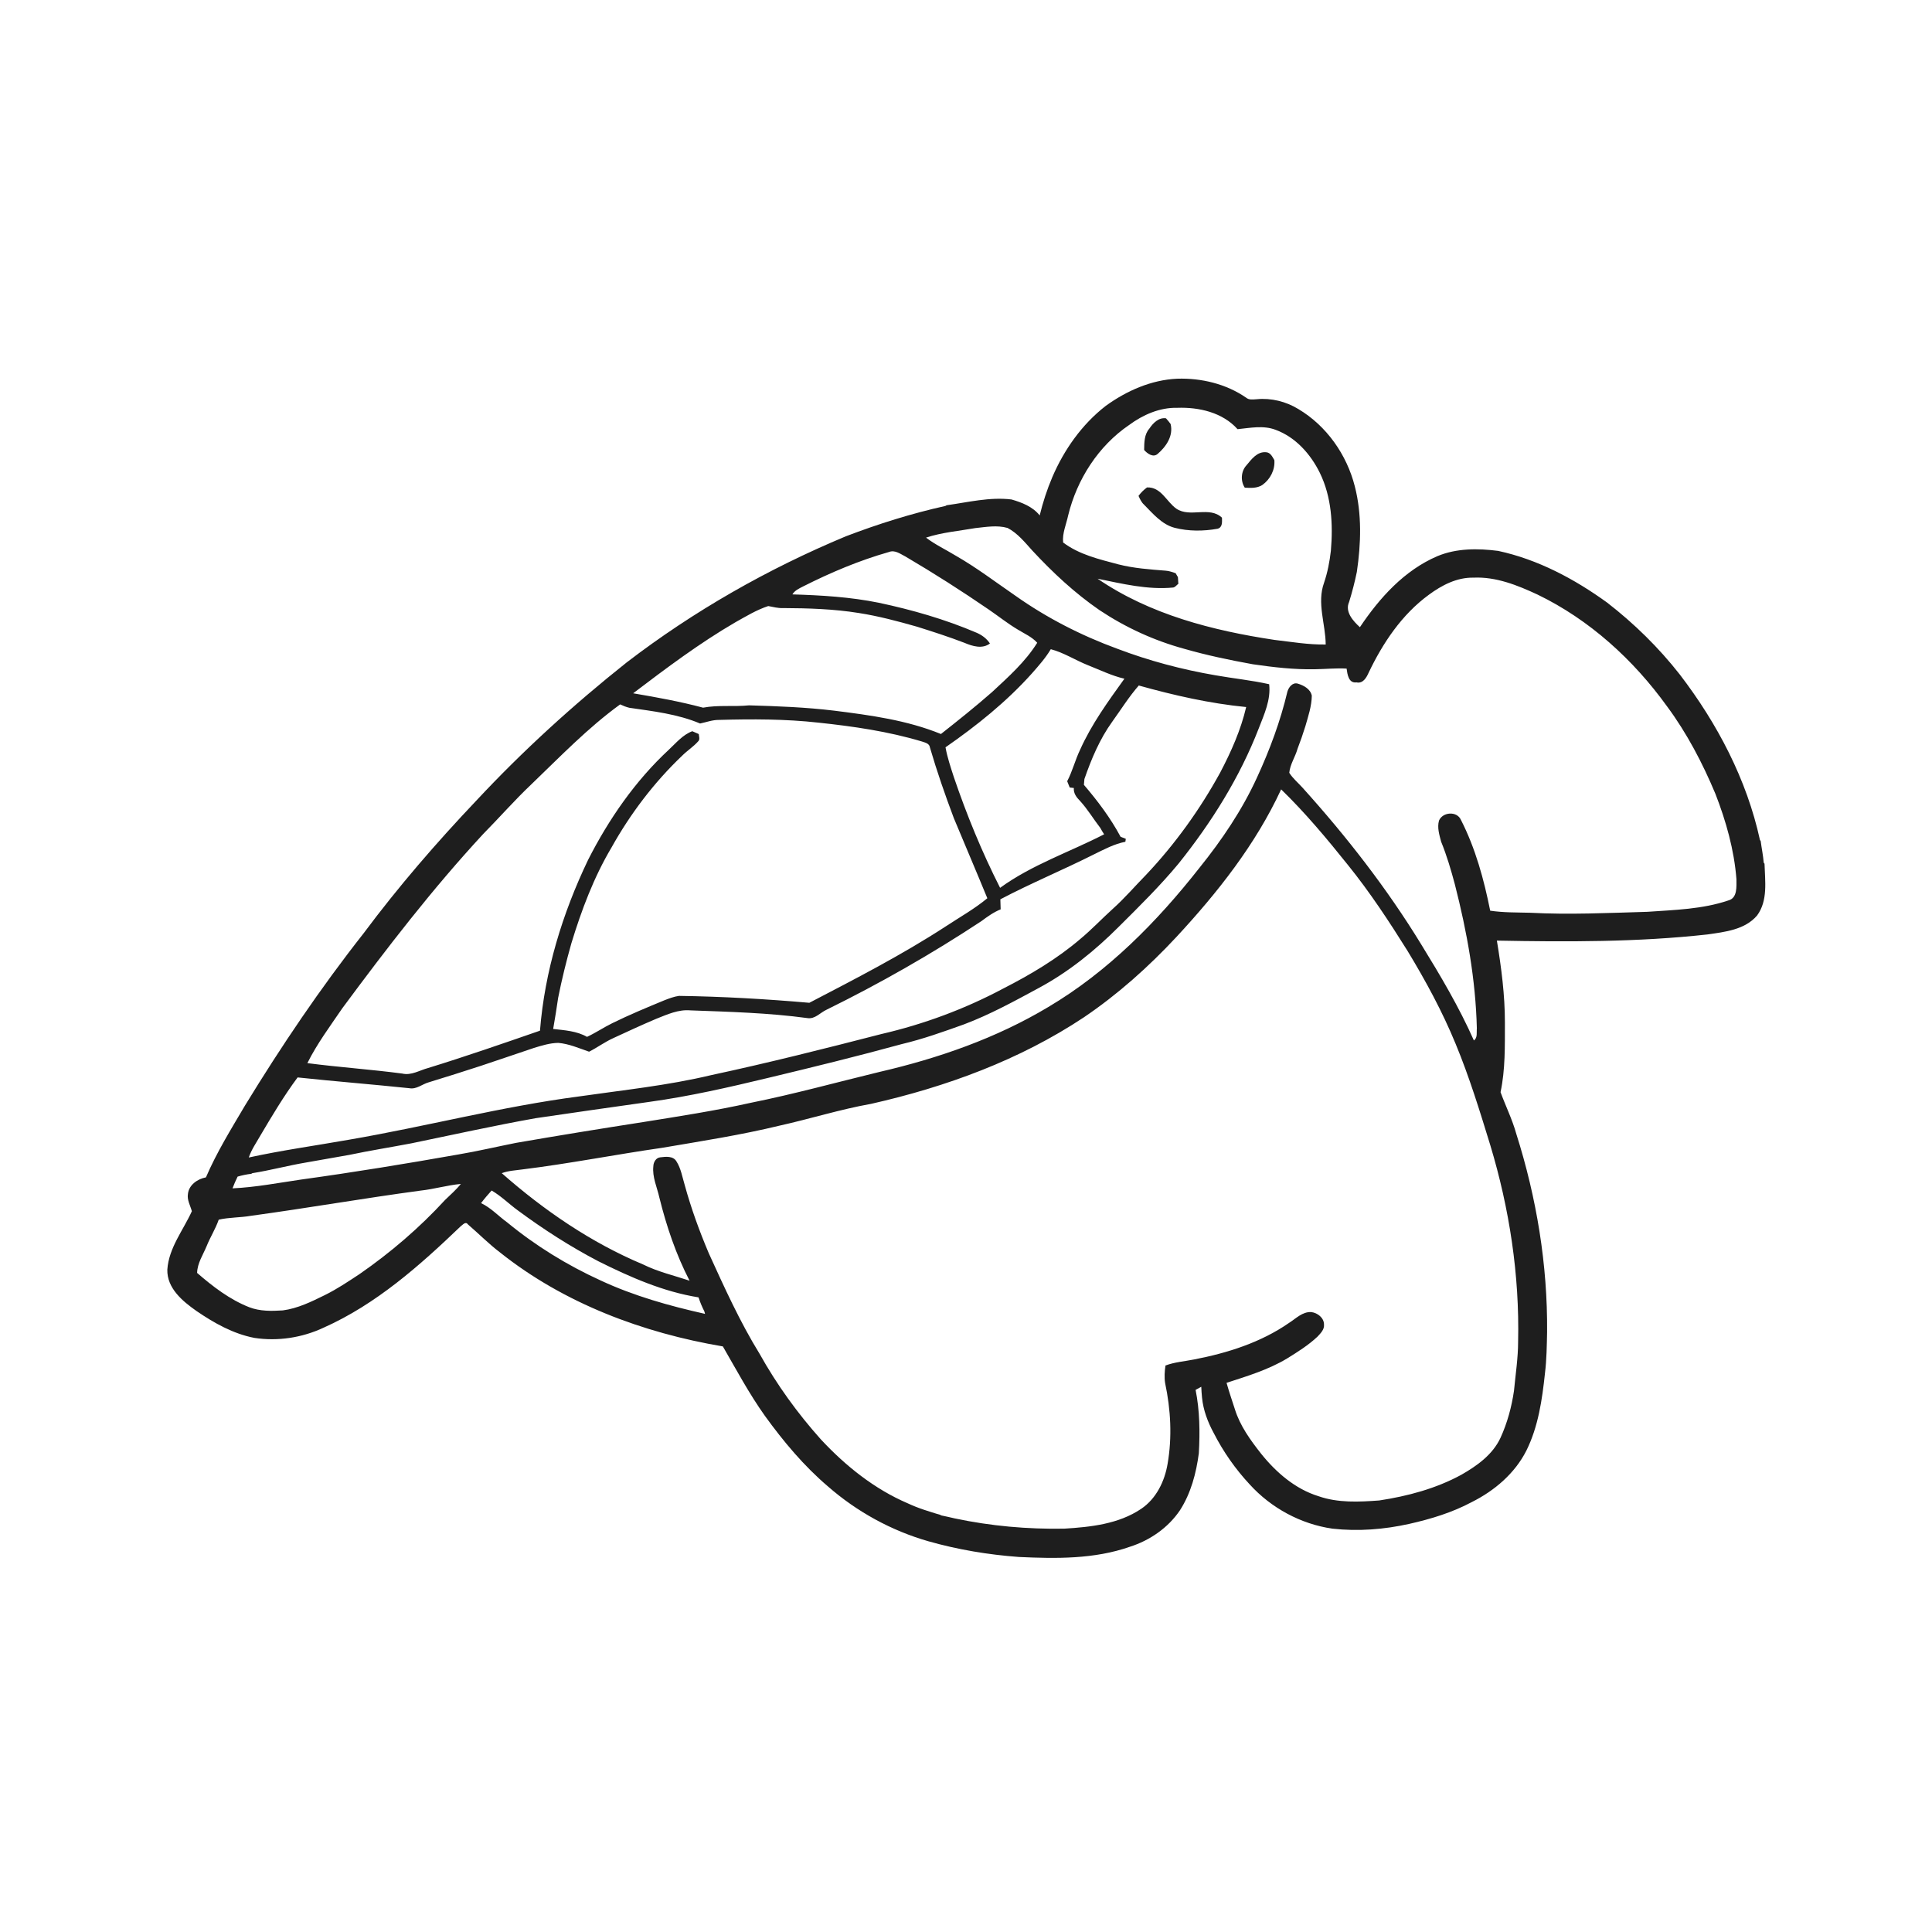 <svg xmlns="http://www.w3.org/2000/svg" width="1024pt" height="1024pt" viewBox="0 0 1024 1024" version="1.1">
<g id="#ffffffff">
<path fill="#ffffff" opacity="0" d=" M 0.00 0.00 L 1024.00 0.00 L 1024.00 1024.00 L 0.00 1024.00 L 0.00 0.00 M 586.03 215.15 C 573.47 224.91 564.02 238.29 557.77 252.84 C 554.96 259.41 552.76 266.23 551.06 273.18 C 547.31 268.51 541.65 266.32 536.08 264.72 C 524.52 263.33 513.11 266.22 501.74 267.79 L 501.13 268.15 C 483.14 272.15 465.50 277.68 448.30 284.26 C 406.97 301.49 367.70 323.84 332.15 351.10 C 303.86 373.58 277.05 397.97 252.40 424.40 C 231.25 446.70 211.09 470.00 192.72 494.67 C 169.85 523.71 149.13 554.40 129.87 585.93 C 122.52 598.38 114.87 610.72 109.15 624.03 C 104.70 624.87 100.12 628.00 99.61 632.81 C 99.07 636.06 100.87 638.95 101.69 641.97 C 97.09 652.10 89.47 661.38 88.69 672.91 C 88.43 682.79 96.79 689.70 104.15 694.86 C 113.47 701.24 123.62 706.95 134.82 709.11 C 147.24 711.01 160.15 709.02 171.51 703.70 C 199.30 691.32 222.37 670.86 244.11 650.02 C 245.22 649.23 246.77 647.18 247.98 648.93 C 253.73 653.86 259.06 659.30 265.11 663.89 C 298.98 690.85 340.74 706.46 383.13 713.63 C 390.32 726.07 397.11 738.79 405.47 750.51 C 415.26 764.04 426.08 776.98 438.84 787.84 C 454.16 801.24 472.43 811.28 492.02 816.89 C 507.69 821.35 523.84 824.04 540.09 825.23 C 559.76 826.14 580.01 826.43 598.84 819.82 C 609.46 816.45 619.16 809.75 625.42 800.45 C 631.21 791.44 634.01 780.83 635.40 770.30 C 636.04 759.07 635.91 747.73 633.69 736.67 C 634.44 736.25 635.94 735.43 636.70 735.02 C 636.78 736.93 636.90 738.87 637.10 740.79 C 637.75 747.40 640.14 753.73 643.30 759.54 C 648.35 769.43 654.78 778.63 662.36 786.76 C 673.74 799.29 689.45 807.81 706.23 810.22 C 719.83 811.74 733.63 810.65 746.97 807.68 C 758.38 805.11 769.69 801.68 780.04 796.15 C 792.08 790.14 802.91 780.96 809.03 768.81 C 815.35 756.07 817.38 741.78 818.87 727.80 C 819.75 720.57 819.84 713.24 819.99 705.99 C 820.30 670.41 814.42 634.81 803.65 600.91 C 801.54 593.32 798.02 586.23 795.32 578.88 C 797.89 566.78 797.60 554.31 797.63 542.01 C 797.65 527.41 795.74 512.91 793.38 498.54 C 830.61 499.24 867.98 499.38 905.04 495.27 C 914.24 493.94 924.82 492.80 931.26 485.27 C 937.13 477.37 935.49 466.97 935.23 457.79 L 934.81 457.23 C 934.50 453.38 933.70 449.60 933.20 445.77 L 932.80 445.17 C 925.81 413.13 910.20 383.44 890.35 357.53 C 879.17 343.25 866.13 330.46 851.79 319.37 C 834.47 306.83 815.06 296.50 794.04 291.98 C 783.31 290.61 772.01 290.53 761.86 294.77 C 744.31 302.28 731.20 316.88 720.77 332.43 C 717.18 329.16 712.70 324.24 715.05 319.08 C 716.67 313.83 718.05 308.50 719.16 303.11 C 721.36 288.15 721.88 272.57 718.09 257.82 C 713.84 241.02 703.13 225.71 688.16 216.81 C 681.59 212.78 673.72 210.84 666.04 211.60 C 664.13 211.71 662.02 212.10 660.44 210.75 C 649.84 203.45 636.74 200.32 623.97 200.72 C 610.17 201.34 597.10 207.13 586.03 215.15 Z" />
<path fill="#ffffff" opacity="0" d=" M 598.41 225.29 C 605.78 219.84 614.67 215.92 623.99 216.15 C 635.50 215.75 647.97 218.58 655.93 227.47 C 662.61 226.82 669.65 225.31 676.14 227.83 C 686.71 231.73 694.63 240.67 699.52 250.58 C 705.79 263.35 706.59 277.98 705.39 291.94 C 704.73 297.68 703.64 303.38 701.78 308.86 C 697.87 319.65 702.58 330.67 702.65 341.60 C 693.54 341.76 684.53 340.21 675.51 339.16 C 642.71 334.23 609.44 325.70 581.74 306.73 C 594.92 309.41 608.28 312.71 621.84 311.40 C 622.97 311.17 623.65 310.07 624.55 309.42 C 624.49 308.53 624.38 306.77 624.32 305.89 C 624.01 305.36 623.40 304.32 623.10 303.80 C 621.41 303.25 619.72 302.60 617.93 302.48 C 609.49 301.80 600.97 301.23 592.74 299.12 C 582.61 296.41 571.99 293.98 563.48 287.53 C 562.95 282.70 565.16 277.87 566.16 273.13 C 570.82 254.08 582.10 236.41 598.41 225.29 M 609.16 227.20 C 606.44 230.31 606.48 234.61 606.42 238.50 C 608.10 240.40 611.15 242.66 613.55 240.61 C 618.09 236.72 622.02 230.98 620.44 224.71 C 619.65 223.69 618.88 222.65 618.01 221.72 C 614.12 221.14 611.13 224.26 609.16 227.20 M 660.68 246.59 C 657.73 249.75 657.41 254.90 659.76 258.48 C 662.89 258.66 666.26 258.83 669.03 257.07 C 673.22 254.11 675.89 249.04 675.43 243.86 C 674.37 242.11 673.38 239.81 671.01 239.69 C 666.34 239.28 663.32 243.40 660.68 246.59 M 603.44 262.82 C 604.20 264.52 604.99 266.26 606.41 267.53 C 611.16 272.30 615.74 277.94 622.55 279.74 C 629.99 281.64 637.83 281.59 645.37 280.24 C 648.05 279.50 647.71 276.54 647.67 274.38 C 641.00 268.10 630.81 274.55 623.49 269.61 C 618.24 265.92 615.40 258.02 607.94 258.35 C 606.22 259.61 604.70 261.11 603.44 262.82 Z" />
<path fill="#ffffff" opacity="0" d=" M 516.94 279.90 C 522.59 279.32 528.44 278.23 534.02 279.82 C 539.35 282.60 543.19 287.45 547.17 291.83 C 557.97 303.47 569.67 314.38 582.78 323.40 C 596.52 332.55 611.73 339.54 627.67 343.88 C 639.61 347.32 651.79 349.85 664.01 352.07 C 674.94 353.66 685.96 354.94 697.02 354.71 C 702.59 354.64 708.15 354.04 713.73 354.37 C 714.15 357.38 714.76 362.25 718.97 361.68 C 722.38 362.41 724.20 359.25 725.37 356.63 C 732.90 340.81 743.01 325.69 757.32 315.24 C 764.16 310.18 772.22 305.98 780.95 306.17 C 792.91 305.60 804.29 310.19 814.93 315.14 C 842.48 328.46 865.74 349.65 883.55 374.36 C 894.11 388.61 902.37 404.43 909.21 420.76 C 914.85 435.25 919.14 450.44 920.35 465.99 C 920.33 469.89 920.94 475.93 916.13 477.23 C 902.32 481.93 887.54 482.27 873.12 483.28 C 852.43 483.88 831.71 484.88 811.02 483.78 C 803.95 483.59 796.84 483.73 789.83 482.68 C 786.52 466.15 782.03 449.64 774.33 434.57 C 772.26 429.77 764.66 430.31 762.70 434.92 C 761.65 438.65 762.88 442.48 763.82 446.10 C 766.84 453.49 769.09 461.16 771.14 468.86 C 777.51 493.77 782.13 519.27 782.76 545.03 C 782.53 547.18 783.26 550.00 781.19 551.46 C 773.34 533.75 763.42 517.04 753.28 500.56 C 735.14 470.89 713.69 443.34 690.41 417.54 C 688.05 414.90 685.24 412.61 683.34 409.59 C 683.75 405.12 686.53 401.18 687.73 396.85 C 689.24 392.92 690.63 388.94 691.87 384.92 C 693.39 379.62 695.21 374.27 695.28 368.72 C 694.57 365.18 690.99 363.27 687.84 362.33 C 685.11 361.54 683.07 364.21 682.37 366.50 C 678.66 382.23 672.99 397.45 666.23 412.11 C 658.35 429.34 647.66 445.15 635.80 459.88 C 613.29 488.56 587.16 515.05 555.61 533.74 C 528.04 550.27 497.38 560.92 466.17 568.14 C 443.41 573.65 420.82 579.91 397.86 584.52 C 379.02 588.73 359.93 591.66 340.88 594.72 C 318.39 598.22 295.92 601.86 273.49 605.75 C 263.28 607.78 253.15 610.17 242.89 611.90 C 215.29 616.79 187.62 621.32 159.85 625.15 C 147.68 626.92 135.54 629.28 123.23 629.85 C 124.04 627.73 124.94 625.65 125.94 623.63 C 128.30 622.93 130.72 622.43 133.17 622.14 L 133.74 621.81 C 143.27 620.30 152.61 617.77 162.13 616.17 C 169.80 614.87 177.44 613.42 185.11 612.12 C 196.03 609.82 207.07 608.08 218.03 605.99 C 239.99 601.47 261.89 596.59 283.97 592.66 C 303.97 589.69 324.00 586.88 344.02 584.04 C 365.25 581.13 386.16 576.35 406.98 571.34 C 430.71 565.65 454.42 559.85 477.96 553.39 C 489.19 550.73 500.07 546.83 510.92 542.94 C 524.67 537.77 537.56 530.69 550.45 523.72 C 566.31 515.22 580.41 503.81 593.08 491.10 C 603.95 480.29 614.91 469.50 624.70 457.68 C 642.09 435.96 657.08 412.08 667.16 386.07 C 670.05 378.59 673.65 370.89 672.68 362.65 C 663.31 360.55 653.73 359.60 644.29 357.93 C 626.52 354.89 609.02 350.24 592.17 343.84 C 573.09 336.85 554.81 327.51 538.21 315.76 C 527.70 308.54 517.54 300.79 506.46 294.46 C 501.25 291.27 495.67 288.68 490.81 284.95 C 499.27 282.17 508.21 281.44 516.94 279.90 Z" />
<path fill="#ffffff" opacity="0" d=" M 425.73 310.79 C 440.30 303.44 455.43 297.04 471.15 292.58 C 474.36 291.29 477.29 293.67 480.02 295.03 C 495.01 303.85 509.68 313.21 524.02 323.04 C 529.18 326.56 534.07 330.50 539.46 333.69 C 542.98 335.87 546.92 337.53 549.75 340.68 C 543.44 350.81 534.43 358.80 525.77 366.85 C 517.00 374.54 507.88 381.82 498.72 389.04 C 480.69 381.68 461.20 379.06 442.01 376.65 C 427.07 374.85 412.02 374.28 397.00 373.85 C 388.90 374.67 380.69 373.56 372.65 375.08 C 360.45 371.83 348.02 369.57 335.58 367.46 C 353.12 354.15 370.77 340.86 389.84 329.78 C 395.47 326.64 401.04 323.23 407.19 321.22 C 409.78 321.68 412.34 322.42 415.00 322.29 C 428.42 322.35 441.89 322.76 455.16 324.90 C 465.61 326.53 475.84 329.26 486.00 332.15 C 494.46 334.81 502.91 337.52 511.18 340.71 C 515.38 342.50 520.65 344.13 524.69 341.07 C 522.97 338.43 520.39 336.54 517.51 335.32 C 500.90 328.23 483.47 323.23 465.83 319.48 C 450.74 316.41 435.34 315.50 419.98 315.04 C 421.27 312.92 423.60 311.88 425.73 310.79 Z" />
<path fill="#ffffff" opacity="0" d=" M 556.94 344.09 C 563.87 345.91 569.92 349.90 576.54 352.54 C 582.97 355.06 589.19 358.17 595.96 359.73 C 587.31 371.76 578.51 383.86 572.44 397.46 C 569.84 402.87 568.43 408.75 565.63 414.07 C 566.07 415.18 566.52 416.29 566.97 417.40 C 567.52 417.46 568.61 417.59 569.16 417.65 C 568.90 420.44 570.57 422.62 572.43 424.50 C 576.49 428.91 579.53 434.10 583.19 438.82 C 583.80 439.97 584.49 441.10 585.21 442.20 C 566.85 451.65 546.90 458.34 530.07 470.57 C 520.46 451.65 512.40 431.97 505.56 411.89 C 503.88 406.69 502.11 401.48 501.14 396.09 C 517.65 384.63 533.48 371.95 546.92 356.94 C 550.51 352.86 554.15 348.78 556.94 344.09 Z" />
<path fill="#ffffff" opacity="0" d=" M 589.45 382.60 C 594.11 376.14 598.33 369.34 603.58 363.33 C 622.23 368.55 641.21 372.86 660.50 374.75 C 657.66 386.94 652.52 398.45 646.72 409.49 C 635.99 429.06 622.86 447.33 607.54 463.57 C 601.60 469.62 596.08 476.10 589.75 481.75 C 583.97 486.98 578.61 492.68 572.61 497.66 C 560.27 508.22 546.21 516.55 531.79 523.92 C 511.40 534.79 489.58 542.88 467.08 548.08 C 437.12 555.81 407.11 563.37 376.85 569.86 C 353.92 575.34 330.43 577.74 307.14 581.10 C 265.99 586.46 225.78 597.09 184.91 604.08 C 167.22 607.21 149.41 609.67 131.86 613.50 C 133.27 609.31 135.84 605.68 138.00 601.87 C 144.21 591.37 150.46 580.86 157.74 571.06 C 177.45 573.15 197.21 574.72 216.92 576.77 C 220.73 577.50 223.76 574.62 227.23 573.65 C 236.49 570.79 245.75 567.93 254.95 564.89 C 264.30 561.72 273.68 558.62 283.02 555.42 C 287.21 554.14 291.51 552.81 295.92 552.75 C 301.61 553.25 306.89 555.58 312.23 557.42 C 316.64 555.19 320.63 552.21 325.15 550.18 C 332.70 546.69 340.25 543.19 347.91 539.95 C 353.69 537.68 359.59 534.93 365.97 535.52 C 386.67 536.27 407.44 536.83 427.99 539.62 C 432.00 540.25 434.75 536.68 438.10 535.17 C 466.39 521.24 493.86 505.59 520.18 488.21 C 523.37 485.82 526.65 483.48 530.37 481.97 C 530.33 480.19 530.27 478.42 530.21 476.65 C 546.47 468.10 563.45 461.07 579.85 452.82 C 585.22 450.20 590.54 447.31 596.47 446.16 C 596.53 445.77 596.64 444.98 596.70 444.59 C 595.77 444.22 594.84 443.86 593.93 443.50 C 588.60 433.56 581.81 424.52 574.49 415.98 C 574.57 414.95 574.66 413.92 574.76 412.90 C 578.45 402.28 582.85 391.77 589.45 382.60 Z" />
<path fill="#ffffff" opacity="0" d=" M 281.66 415.68 C 296.87 401.07 311.58 385.77 328.70 373.34 C 330.27 374.06 331.86 374.76 333.57 375.14 C 346.22 376.98 359.17 378.45 371.06 383.47 C 374.36 382.79 377.57 381.55 380.99 381.57 C 398.62 381.08 416.30 381.06 433.85 383.02 C 452.36 384.99 470.91 387.67 488.77 393.05 C 490.40 393.61 492.61 394.07 492.87 396.14 C 496.57 408.81 500.90 421.28 505.55 433.63 C 511.44 447.80 517.49 461.90 523.31 476.09 C 516.45 481.79 508.64 486.13 501.23 491.03 C 478.06 506.11 453.45 518.75 428.97 531.50 C 406.00 529.50 382.92 528.17 359.86 527.84 C 357.18 528.22 354.63 529.20 352.12 530.18 C 342.82 534.02 333.51 537.88 324.48 542.33 C 319.93 544.56 315.73 547.43 311.13 549.56 C 305.74 546.45 299.26 546.06 293.19 545.37 C 294.16 539.88 295.02 534.38 295.83 528.87 C 297.76 519.12 300.15 509.48 302.85 499.93 C 308.22 482.35 314.71 465.01 324.13 449.16 C 334.14 431.24 346.69 414.70 361.56 400.53 C 364.23 397.85 367.49 395.82 370.00 392.98 C 371.15 391.93 370.46 390.36 370.36 389.06 C 369.20 388.58 368.06 388.09 366.93 387.56 C 361.82 389.47 358.33 393.81 354.44 397.41 C 336.66 413.93 322.66 434.18 311.70 455.75 C 298.09 484.14 288.70 514.81 286.20 546.28 C 266.51 553.11 246.81 559.94 226.88 566.08 C 222.39 567.27 218.00 570.14 213.21 569.01 C 196.49 566.80 179.64 565.66 162.91 563.48 C 168.05 553.17 174.97 543.89 181.44 534.39 C 204.98 502.58 229.17 471.15 256.06 442.08 C 264.68 433.36 272.75 424.11 281.66 415.68 Z" />
<path fill="#ffffff" opacity="0" d=" M 679.03 418.38 C 691.84 430.82 703.31 444.55 714.45 458.48 C 726.07 472.88 736.26 488.37 746.06 504.05 C 755.62 519.83 764.47 536.12 771.49 553.20 C 778.75 570.71 784.32 588.86 789.88 606.96 C 800.05 640.64 805.42 675.84 804.63 711.04 C 804.63 719.77 803.27 728.42 802.45 737.10 C 801.20 745.70 798.91 754.18 795.28 762.10 C 791.12 771.04 782.80 776.94 774.48 781.69 C 761.05 789.00 746.06 792.99 731.01 795.28 C 720.29 796.07 709.17 796.63 698.85 793.02 C 686.51 789.21 676.40 780.44 668.44 770.53 C 662.76 763.31 657.21 755.69 654.48 746.82 C 652.99 742.19 651.40 737.60 650.10 732.93 C 661.04 729.37 672.21 726.02 682.15 720.04 C 687.79 716.55 693.46 713.00 698.31 708.44 C 699.95 706.67 702.02 704.65 701.75 702.02 C 701.76 698.47 698.31 695.83 695.04 695.43 C 690.29 695.15 686.88 698.86 683.18 701.19 C 668.26 711.54 650.63 717.12 632.95 720.53 C 627.87 721.56 622.61 721.90 617.73 723.75 C 617.27 726.82 617.05 729.96 617.54 733.06 C 620.52 747.07 621.31 761.70 618.85 775.86 C 617.29 785.16 612.81 794.37 604.81 799.74 C 592.87 807.79 578.07 809.36 564.07 810.22 C 544.65 810.56 525.15 808.84 506.15 804.81 C 503.72 804.27 501.30 803.68 498.87 803.20 L 498.22 802.84 C 495.38 802.09 492.61 801.10 489.80 800.23 C 486.84 799.25 483.94 798.10 481.11 796.79 C 463.42 789.21 448.13 776.93 435.09 762.92 C 422.67 749.03 411.69 733.84 402.61 717.56 C 392.16 700.60 383.95 682.41 375.70 664.32 C 370.70 652.53 366.31 640.46 362.92 628.11 C 361.64 623.88 360.94 619.35 358.54 615.57 C 356.77 612.57 352.87 613.05 349.93 613.41 C 347.68 613.62 346.34 616.01 346.29 618.09 C 345.64 623.85 348.26 629.23 349.48 634.74 C 353.24 649.93 358.29 664.88 365.48 678.79 C 357.24 676.04 348.70 674.09 340.88 670.20 C 313.28 658.63 288.34 641.52 265.94 621.81 C 269.48 620.48 273.27 620.32 276.97 619.81 C 301.76 616.75 326.27 611.91 350.98 608.36 C 371.75 604.82 392.61 601.60 413.10 596.63 C 429.37 593.02 445.30 587.98 461.72 585.06 C 501.42 576.09 540.42 561.83 574.47 539.21 C 592.48 527.02 608.79 512.44 623.59 496.54 C 645.35 473.07 665.52 447.57 679.03 418.38 Z" />
<path fill="#ffffff" opacity="0" d=" M 222.88 631.05 C 230.07 630.27 237.05 628.18 244.25 627.51 C 241.78 630.62 238.76 633.21 235.93 635.97 C 222.35 650.75 207.02 663.89 190.53 675.31 C 184.55 679.25 178.58 683.27 172.14 686.44 C 165.05 689.93 157.79 693.51 149.87 694.54 C 143.94 694.93 137.78 695.04 132.14 692.87 C 121.76 688.80 112.82 681.90 104.47 674.67 C 104.60 669.50 107.61 665.11 109.52 660.48 C 111.43 655.69 114.24 651.33 115.93 646.45 C 121.52 645.18 127.31 645.39 132.95 644.41 C 162.98 640.31 192.84 635.09 222.88 631.05 Z" />
<path fill="#ffffff" opacity="0" d=" M 260.56 630.99 C 265.60 633.91 269.73 638.09 274.42 641.50 C 288.00 651.55 302.28 660.74 317.27 668.56 C 334.08 676.94 351.55 684.64 370.23 687.63 C 371.07 690.17 372.09 692.65 373.31 695.03 C 373.43 695.47 373.56 695.92 373.69 696.38 C 354.78 692.14 335.99 686.89 318.37 678.68 C 300.63 670.59 283.90 660.30 268.84 647.91 C 264.18 644.55 260.23 640.15 254.97 637.68 C 256.72 635.35 258.63 633.16 260.56 630.99 Z" />
</g>
<g id="#1e1e1eff">
<path fill="#1e1e1e" opacity="1.00" d=" M 586.03 215.15 C 597.10 207.13 610.17 201.34 623.97 200.72 C 636.74 200.32 649.84 203.45 660.44 210.75 C 662.02 212.10 664.13 211.71 666.04 211.60 C 673.72 210.84 681.59 212.78 688.16 216.81 C 703.13 225.71 713.84 241.02 718.09 257.82 C 721.88 272.57 721.36 288.15 719.16 303.11 C 718.05 308.50 716.67 313.83 715.05 319.08 C 712.70 324.24 717.18 329.16 720.77 332.43 C 731.20 316.88 744.31 302.28 761.86 294.77 C 772.01 290.53 783.31 290.61 794.04 291.98 C 815.06 296.50 834.47 306.83 851.79 319.37 C 866.13 330.46 879.17 343.25 890.35 357.53 C 910.20 383.44 925.81 413.13 932.80 445.17 L 933.20 445.77 C 933.70 449.60 934.50 453.38 934.81 457.23 L 935.23 457.79 C 935.49 466.97 937.13 477.37 931.26 485.27 C 924.82 492.80 914.24 493.94 905.04 495.27 C 867.98 499.38 830.61 499.24 793.38 498.54 C 795.74 512.91 797.65 527.41 797.63 542.01 C 797.60 554.31 797.89 566.78 795.32 578.88 C 798.02 586.23 801.54 593.32 803.65 600.91 C 814.42 634.81 820.30 670.41 819.99 705.99 C 819.84 713.24 819.75 720.57 818.87 727.80 C 817.38 741.78 815.35 756.07 809.03 768.81 C 802.91 780.96 792.08 790.14 780.04 796.15 C 769.69 801.68 758.38 805.11 746.97 807.68 C 733.63 810.65 719.83 811.74 706.23 810.22 C 689.45 807.81 673.74 799.29 662.36 786.76 C 654.78 778.63 648.35 769.43 643.30 759.54 C 640.14 753.73 637.75 747.40 637.10 740.79 C 636.90 738.87 636.78 736.93 636.70 735.02 C 635.94 735.43 634.44 736.25 633.69 736.67 C 635.91 747.73 636.04 759.07 635.40 770.30 C 634.01 780.83 631.21 791.44 625.42 800.45 C 619.16 809.75 609.46 816.45 598.84 819.82 C 580.01 826.43 559.76 826.14 540.09 825.23 C 523.84 824.04 507.69 821.35 492.02 816.89 C 472.43 811.28 454.16 801.24 438.84 787.84 C 426.08 776.98 415.26 764.04 405.47 750.51 C 397.11 738.79 390.32 726.07 383.13 713.63 C 340.74 706.46 298.98 690.85 265.11 663.89 C 259.06 659.30 253.73 653.86 247.98 648.93 C 246.77 647.18 245.22 649.23 244.11 650.02 C 222.37 670.86 199.30 691.32 171.51 703.70 C 160.15 709.02 147.24 711.01 134.82 709.11 C 123.62 706.95 113.47 701.24 104.15 694.86 C 96.79 689.70 88.43 682.79 88.69 672.91 C 89.47 661.38 97.09 652.10 101.69 641.97 C 100.87 638.95 99.07 636.06 99.61 632.81 C 100.12 628.00 104.70 624.87 109.15 624.03 C 114.87 610.72 122.52 598.38 129.87 585.93 C 149.13 554.40 169.85 523.71 192.72 494.67 C 211.09 470.00 231.25 446.70 252.40 424.40 C 277.05 397.97 303.86 373.58 332.15 351.10 C 367.70 323.84 406.97 301.49 448.30 284.26 C 465.50 277.68 483.14 272.15 501.13 268.15 L 501.74 267.79 C 513.11 266.22 524.52 263.33 536.08 264.72 C 541.65 266.32 547.31 268.51 551.06 273.18 C 552.76 266.23 554.96 259.41 557.77 252.84 C 564.02 238.29 573.47 224.91 586.03 215.15 M 598.41 225.29 C 582.10 236.41 570.82 254.08 566.16 273.13 C 565.16 277.87 562.95 282.70 563.48 287.53 C 571.99 293.98 582.61 296.41 592.74 299.12 C 600.97 301.23 609.49 301.80 617.93 302.48 C 619.72 302.60 621.41 303.25 623.10 303.80 C 623.40 304.32 624.01 305.36 624.32 305.89 C 624.38 306.77 624.49 308.53 624.55 309.42 C 623.65 310.07 622.97 311.17 621.84 311.40 C 608.28 312.71 594.92 309.41 581.74 306.73 C 609.44 325.70 642.71 334.23 675.51 339.16 C 684.53 340.21 693.54 341.76 702.65 341.60 C 702.58 330.67 697.87 319.65 701.78 308.86 C 703.64 303.38 704.73 297.68 705.39 291.94 C 706.59 277.98 705.79 263.35 699.52 250.58 C 694.63 240.67 686.71 231.73 676.14 227.83 C 669.65 225.31 662.61 226.82 655.93 227.47 C 647.97 218.58 635.50 215.75 623.99 216.15 C 614.67 215.92 605.78 219.84 598.41 225.29 M 516.94 279.90 C 508.21 281.44 499.27 282.17 490.81 284.95 C 495.67 288.68 501.25 291.27 506.46 294.46 C 517.54 300.79 527.70 308.54 538.21 315.76 C 554.81 327.51 573.09 336.85 592.17 343.84 C 609.02 350.24 626.52 354.89 644.29 357.93 C 653.73 359.60 663.31 360.55 672.68 362.65 C 673.65 370.89 670.05 378.59 667.16 386.07 C 657.08 412.08 642.09 435.96 624.70 457.68 C 614.91 469.50 603.95 480.29 593.08 491.10 C 580.41 503.81 566.31 515.22 550.45 523.72 C 537.56 530.69 524.67 537.77 510.92 542.94 C 500.07 546.83 489.19 550.73 477.96 553.39 C 454.42 559.85 430.71 565.65 406.98 571.34 C 386.16 576.35 365.25 581.13 344.02 584.04 C 324.00 586.88 303.97 589.69 283.97 592.66 C 261.89 596.59 239.99 601.47 218.03 605.99 C 207.07 608.08 196.03 609.82 185.11 612.12 C 177.44 613.42 169.80 614.87 162.13 616.17 C 152.61 617.77 143.27 620.30 133.74 621.81 L 133.17 622.14 C 130.72 622.43 128.30 622.93 125.94 623.63 C 124.94 625.65 124.04 627.73 123.23 629.85 C 135.54 629.28 147.68 626.92 159.85 625.15 C 187.62 621.32 215.29 616.79 242.89 611.90 C 253.15 610.17 263.28 607.78 273.49 605.75 C 295.92 601.86 318.39 598.22 340.88 594.72 C 359.93 591.66 379.02 588.73 397.86 584.52 C 420.82 579.91 443.41 573.65 466.17 568.14 C 497.38 560.92 528.04 550.27 555.61 533.74 C 587.16 515.05 613.29 488.56 635.80 459.88 C 647.66 445.15 658.35 429.34 666.23 412.11 C 672.99 397.45 678.66 382.23 682.37 366.50 C 683.07 364.21 685.11 361.54 687.84 362.33 C 690.99 363.27 694.57 365.18 695.28 368.72 C 695.21 374.27 693.39 379.62 691.87 384.92 C 690.63 388.94 689.24 392.92 687.73 396.85 C 686.53 401.18 683.75 405.12 683.34 409.59 C 685.24 412.61 688.05 414.90 690.41 417.54 C 713.69 443.34 735.14 470.89 753.28 500.56 C 763.42 517.04 773.34 533.75 781.19 551.46 C 783.26 550.00 782.53 547.18 782.76 545.03 C 782.13 519.27 777.51 493.77 771.14 468.86 C 769.09 461.16 766.84 453.49 763.82 446.10 C 762.88 442.48 761.65 438.65 762.70 434.92 C 764.66 430.31 772.26 429.77 774.33 434.57 C 782.03 449.64 786.52 466.15 789.83 482.68 C 796.84 483.73 803.95 483.59 811.02 483.78 C 831.71 484.88 852.43 483.88 873.12 483.28 C 887.54 482.27 902.32 481.93 916.13 477.23 C 920.94 475.93 920.33 469.89 920.35 465.99 C 919.14 450.44 914.85 435.25 909.21 420.76 C 902.37 404.43 894.11 388.61 883.55 374.36 C 865.74 349.65 842.48 328.46 814.93 315.14 C 804.29 310.19 792.91 305.60 780.95 306.17 C 772.22 305.98 764.16 310.18 757.32 315.24 C 743.01 325.69 732.90 340.81 725.37 356.63 C 724.20 359.25 722.38 362.41 718.97 361.68 C 714.76 362.25 714.15 357.38 713.73 354.37 C 708.15 354.04 702.59 354.64 697.02 354.71 C 685.96 354.94 674.94 353.66 664.01 352.07 C 651.79 349.85 639.61 347.32 627.67 343.88 C 611.73 339.54 596.52 332.55 582.78 323.40 C 569.67 314.38 557.97 303.47 547.17 291.83 C 543.19 287.45 539.35 282.60 534.02 279.82 C 528.44 278.23 522.59 279.32 516.94 279.90 M 425.73 310.79 C 423.60 311.88 421.27 312.92 419.98 315.04 C 435.34 315.50 450.74 316.41 465.83 319.48 C 483.47 323.23 500.90 328.23 517.51 335.32 C 520.39 336.54 522.97 338.43 524.69 341.07 C 520.65 344.13 515.38 342.50 511.18 340.71 C 502.91 337.52 494.46 334.81 486.00 332.15 C 475.84 329.26 465.61 326.53 455.16 324.90 C 441.89 322.76 428.42 322.35 415.00 322.29 C 412.34 322.42 409.78 321.68 407.19 321.22 C 401.04 323.23 395.47 326.64 389.84 329.78 C 370.77 340.86 353.12 354.15 335.58 367.46 C 348.02 369.57 360.45 371.83 372.65 375.08 C 380.69 373.56 388.90 374.67 397.00 373.85 C 412.02 374.28 427.07 374.85 442.01 376.65 C 461.20 379.06 480.69 381.68 498.72 389.04 C 507.88 381.82 517.00 374.54 525.77 366.85 C 534.43 358.80 543.44 350.81 549.75 340.68 C 546.92 337.53 542.98 335.87 539.46 333.69 C 534.07 330.50 529.18 326.56 524.02 323.04 C 509.68 313.21 495.01 303.85 480.02 295.03 C 477.29 293.67 474.36 291.29 471.15 292.58 C 455.43 297.04 440.30 303.44 425.73 310.79 M 556.94 344.09 C 554.15 348.78 550.51 352.86 546.92 356.94 C 533.48 371.95 517.65 384.63 501.14 396.09 C 502.11 401.48 503.88 406.69 505.56 411.89 C 512.40 431.97 520.46 451.65 530.07 470.57 C 546.90 458.34 566.85 451.65 585.21 442.20 C 584.49 441.10 583.80 439.97 583.19 438.82 C 579.53 434.10 576.49 428.91 572.43 424.50 C 570.57 422.62 568.90 420.44 569.16 417.65 C 568.61 417.59 567.52 417.46 566.97 417.40 C 566.52 416.29 566.07 415.18 565.63 414.07 C 568.43 408.75 569.84 402.87 572.44 397.46 C 578.51 383.86 587.31 371.76 595.96 359.73 C 589.19 358.17 582.97 355.06 576.54 352.54 C 569.92 349.90 563.87 345.91 556.94 344.09 M 589.45 382.60 C 582.85 391.77 578.45 402.28 574.76 412.90 C 574.66 413.92 574.57 414.95 574.49 415.98 C 581.81 424.52 588.60 433.56 593.93 443.50 C 594.84 443.86 595.77 444.22 596.70 444.59 C 596.64 444.98 596.53 445.77 596.47 446.16 C 590.54 447.31 585.22 450.20 579.85 452.82 C 563.45 461.07 546.47 468.10 530.21 476.65 C 530.27 478.42 530.33 480.19 530.37 481.97 C 526.65 483.48 523.37 485.82 520.18 488.21 C 493.86 505.59 466.39 521.24 438.10 535.17 C 434.75 536.68 432.00 540.25 427.99 539.62 C 407.44 536.83 386.67 536.27 365.97 535.52 C 359.59 534.93 353.69 537.68 347.91 539.95 C 340.25 543.19 332.70 546.69 325.15 550.18 C 320.63 552.21 316.64 555.19 312.23 557.42 C 306.89 555.58 301.61 553.25 295.92 552.75 C 291.51 552.81 287.21 554.14 283.02 555.42 C 273.68 558.62 264.30 561.72 254.95 564.89 C 245.75 567.93 236.49 570.79 227.23 573.65 C 223.76 574.62 220.73 577.50 216.92 576.77 C 197.21 574.72 177.45 573.15 157.74 571.06 C 150.46 580.86 144.21 591.37 138.00 601.87 C 135.84 605.68 133.27 609.31 131.86 613.50 C 149.41 609.67 167.22 607.21 184.91 604.08 C 225.78 597.09 265.99 586.46 307.14 581.10 C 330.43 577.74 353.92 575.34 376.85 569.86 C 407.11 563.37 437.12 555.81 467.08 548.08 C 489.58 542.88 511.40 534.79 531.79 523.92 C 546.21 516.55 560.27 508.22 572.61 497.66 C 578.61 492.68 583.97 486.98 589.75 481.75 C 596.08 476.10 601.60 469.62 607.54 463.57 C 622.86 447.33 635.99 429.06 646.72 409.49 C 652.52 398.45 657.66 386.94 660.50 374.75 C 641.21 372.86 622.23 368.55 603.58 363.33 C 598.33 369.34 594.11 376.14 589.45 382.60 M 281.66 415.68 C 272.75 424.11 264.68 433.36 256.06 442.08 C 229.17 471.15 204.98 502.58 181.44 534.39 C 174.97 543.89 168.05 553.17 162.91 563.48 C 179.64 565.66 196.49 566.80 213.21 569.01 C 218.00 570.14 222.39 567.27 226.88 566.08 C 246.81 559.94 266.51 553.11 286.20 546.28 C 288.70 514.81 298.09 484.14 311.70 455.75 C 322.66 434.18 336.66 413.93 354.44 397.41 C 358.33 393.81 361.82 389.47 366.93 387.56 C 368.06 388.09 369.20 388.58 370.36 389.06 C 370.46 390.36 371.15 391.93 370.00 392.98 C 367.49 395.82 364.23 397.85 361.56 400.53 C 346.69 414.70 334.14 431.24 324.13 449.16 C 314.71 465.01 308.22 482.35 302.85 499.93 C 300.15 509.48 297.76 519.12 295.83 528.87 C 295.02 534.38 294.16 539.88 293.19 545.37 C 299.26 546.06 305.74 546.45 311.13 549.56 C 315.73 547.43 319.93 544.56 324.48 542.33 C 333.51 537.88 342.82 534.02 352.12 530.18 C 354.63 529.20 357.18 528.22 359.86 527.84 C 382.92 528.17 406.00 529.50 428.97 531.50 C 453.45 518.75 478.06 506.11 501.23 491.03 C 508.64 486.13 516.45 481.79 523.31 476.09 C 517.49 461.90 511.44 447.80 505.55 433.63 C 500.90 421.28 496.57 408.81 492.87 396.14 C 492.61 394.07 490.40 393.61 488.77 393.05 C 470.91 387.67 452.36 384.99 433.85 383.02 C 416.30 381.06 398.62 381.08 380.99 381.57 C 377.57 381.55 374.36 382.79 371.06 383.47 C 359.17 378.45 346.22 376.98 333.57 375.14 C 331.86 374.76 330.27 374.06 328.70 373.34 C 311.58 385.77 296.87 401.07 281.66 415.68 M 679.03 418.38 C 665.52 447.57 645.35 473.07 623.59 496.54 C 608.79 512.44 592.48 527.02 574.47 539.21 C 540.42 561.83 501.42 576.09 461.72 585.06 C 445.30 587.98 429.37 593.02 413.10 596.63 C 392.61 601.60 371.75 604.82 350.98 608.36 C 326.27 611.91 301.76 616.75 276.97 619.81 C 273.27 620.32 269.48 620.48 265.94 621.81 C 288.34 641.52 313.28 658.63 340.88 670.20 C 348.70 674.09 357.24 676.04 365.48 678.79 C 358.29 664.88 353.24 649.93 349.48 634.74 C 348.26 629.23 345.64 623.85 346.29 618.09 C 346.34 616.01 347.68 613.62 349.93 613.41 C 352.87 613.05 356.77 612.57 358.54 615.57 C 360.94 619.35 361.64 623.88 362.92 628.11 C 366.31 640.46 370.70 652.53 375.70 664.32 C 383.95 682.41 392.16 700.60 402.61 717.56 C 411.69 733.84 422.67 749.03 435.09 762.92 C 448.13 776.93 463.42 789.21 481.11 796.79 C 483.94 798.10 486.84 799.25 489.80 800.23 C 492.61 801.10 495.38 802.09 498.22 802.84 L 498.87 803.20 C 501.30 803.68 503.72 804.27 506.15 804.81 C 525.15 808.84 544.65 810.56 564.07 810.22 C 578.07 809.36 592.87 807.79 604.81 799.74 C 612.81 794.37 617.29 785.16 618.85 775.86 C 621.31 761.70 620.52 747.07 617.54 733.06 C 617.05 729.96 617.27 726.82 617.73 723.75 C 622.61 721.90 627.87 721.56 632.95 720.53 C 650.63 717.12 668.26 711.54 683.18 701.19 C 686.88 698.86 690.29 695.15 695.04 695.43 C 698.31 695.83 701.76 698.47 701.75 702.02 C 702.02 704.65 699.95 706.67 698.31 708.44 C 693.46 713.00 687.79 716.55 682.15 720.04 C 672.21 726.02 661.04 729.37 650.10 732.93 C 651.40 737.60 652.99 742.19 654.48 746.82 C 657.21 755.69 662.76 763.31 668.44 770.53 C 676.40 780.44 686.51 789.21 698.85 793.02 C 709.17 796.63 720.29 796.07 731.01 795.28 C 746.06 792.99 761.05 789.00 774.48 781.69 C 782.80 776.94 791.12 771.04 795.28 762.10 C 798.91 754.18 801.20 745.70 802.45 737.10 C 803.27 728.42 804.63 719.77 804.63 711.04 C 805.42 675.84 800.05 640.64 789.88 606.96 C 784.32 588.86 778.75 570.71 771.49 553.20 C 764.47 536.12 755.62 519.83 746.06 504.05 C 736.26 488.37 726.07 472.88 714.45 458.48 C 703.31 444.55 691.84 430.82 679.03 418.38 M 222.88 631.05 C 192.84 635.09 162.98 640.31 132.95 644.41 C 127.31 645.39 121.52 645.18 115.93 646.45 C 114.24 651.33 111.43 655.69 109.52 660.48 C 107.61 665.11 104.60 669.50 104.47 674.67 C 112.82 681.90 121.76 688.80 132.14 692.87 C 137.78 695.04 143.94 694.93 149.87 694.54 C 157.79 693.51 165.05 689.93 172.14 686.44 C 178.58 683.27 184.55 679.25 190.53 675.31 C 207.02 663.89 222.35 650.75 235.93 635.97 C 238.76 633.21 241.78 630.62 244.25 627.51 C 237.05 628.18 230.07 630.27 222.88 631.05 M 260.56 630.99 C 258.63 633.16 256.72 635.35 254.97 637.68 C 260.23 640.15 264.18 644.55 268.84 647.91 C 283.90 660.30 300.63 670.59 318.37 678.68 C 335.99 686.89 354.78 692.14 373.69 696.38 C 373.56 695.92 373.43 695.47 373.31 695.03 C 372.09 692.65 371.07 690.17 370.23 687.63 C 351.55 684.64 334.08 676.94 317.27 668.56 C 302.28 660.74 288.00 651.55 274.42 641.50 C 269.73 638.09 265.60 633.91 260.56 630.99 Z" />
<path fill="#1e1e1e" opacity="1.00" d=" M 609.16 227.20 C 611.13 224.26 614.12 221.14 618.01 221.72 C 618.88 222.65 619.65 223.69 620.44 224.71 C 622.02 230.98 618.09 236.72 613.55 240.61 C 611.15 242.66 608.10 240.40 606.42 238.50 C 606.48 234.61 606.44 230.31 609.16 227.20 Z" />
<path fill="#1e1e1e" opacity="1.00" d=" M 660.68 246.59 C 663.32 243.40 666.34 239.28 671.01 239.69 C 673.38 239.81 674.37 242.11 675.43 243.86 C 675.89 249.04 673.22 254.11 669.03 257.07 C 666.26 258.83 662.89 258.66 659.76 258.48 C 657.41 254.90 657.73 249.75 660.68 246.59 Z" />
<path fill="#1e1e1e" opacity="1.00" d=" M 603.44 262.82 C 604.70 261.11 606.22 259.61 607.94 258.35 C 615.40 258.02 618.24 265.92 623.49 269.61 C 630.81 274.55 641.00 268.10 647.67 274.38 C 647.71 276.54 648.05 279.50 645.37 280.24 C 637.83 281.59 629.99 281.64 622.55 279.74 C 615.74 277.94 611.16 272.30 606.41 267.53 C 604.99 266.26 604.20 264.52 603.44 262.82 Z" />
</g>
</svg>